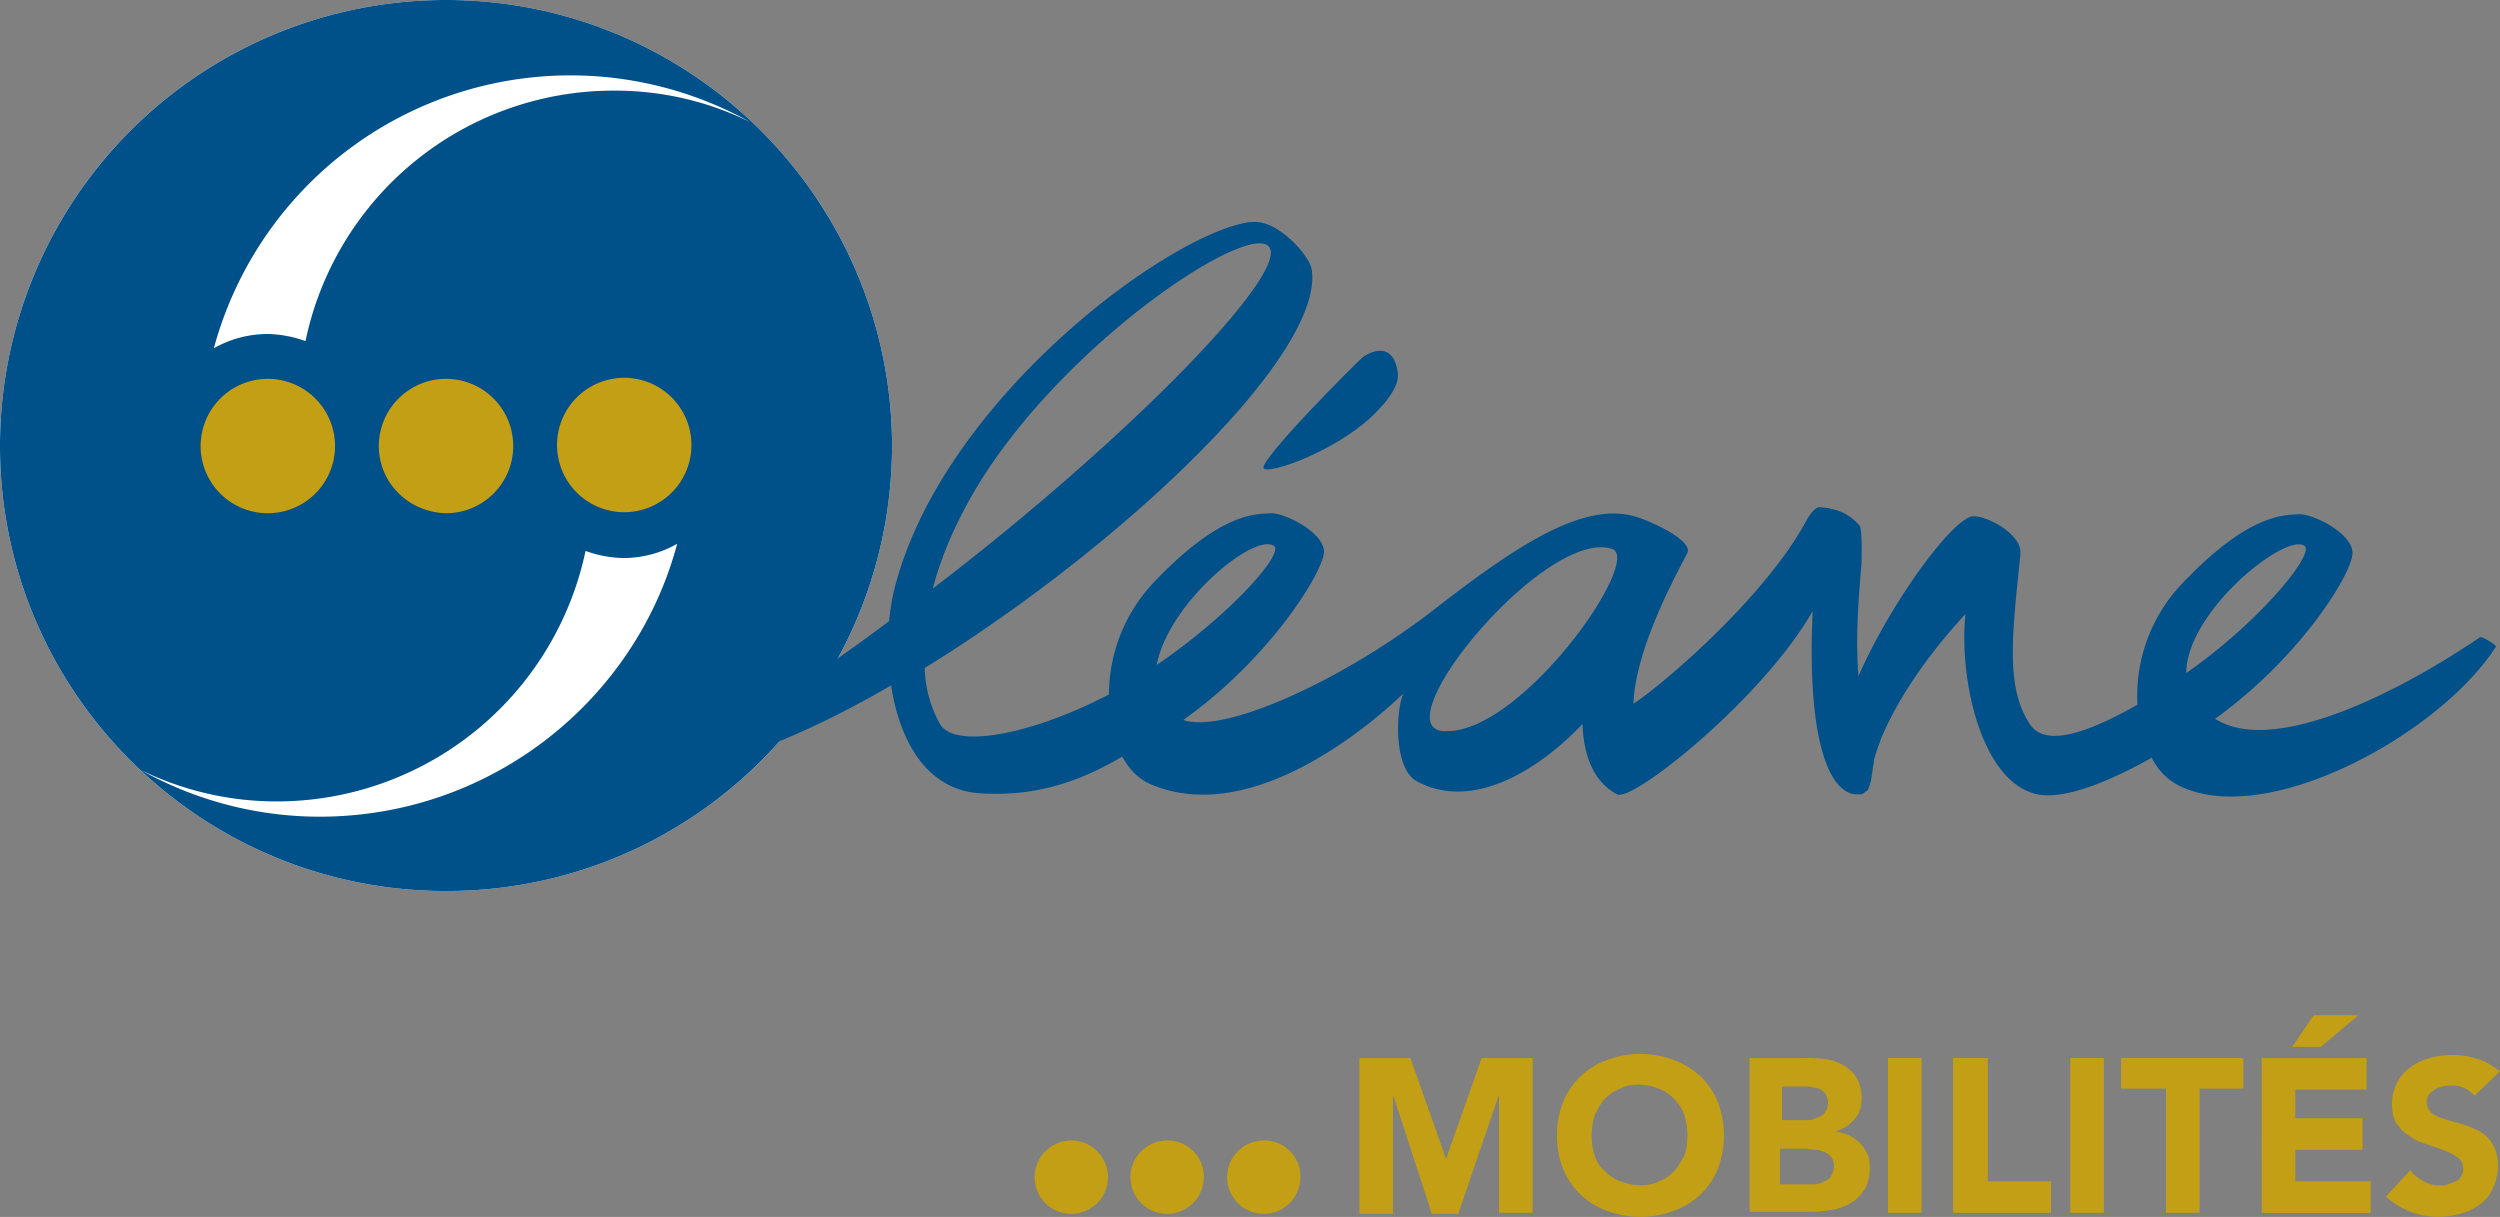 <svg id="Calque_2_-_copie" data-name="Calque 2 - copie" xmlns="http://www.w3.org/2000/svg" viewBox="0 0 1136 552.96"><rect x="0" y="0" width="1136" height="552.96" fill="#808080" stroke="none"/><defs><style>.cls-1{fill:#fff;}.cls-2{fill:#00508a;}.cls-3{fill:#223a75;}.cls-4{fill:#c29f14;}</style></defs><path class="cls-1" d="M202.68,0A202.61,202.61,0,0,0,0,202.68C0,314.19,90.69,404.89,202.68,404.89s202.67-90.7,202.67-202.68C404.89,90.69,314.19,0,202.68,0"/><path class="cls-2" d="M202.68,0A202.61,202.61,0,0,0,0,202.68C0,314.19,90.69,404.89,202.68,404.89s202.67-90.7,202.67-202.68C404.89,90.69,314.19,0,202.68,0"/><path class="cls-1" d="M145.3,371.11a166.79,166.79,0,0,1-81.44-21.29,140.24,140.24,0,0,0,62,14.35A143.45,143.45,0,0,0,266.07,250.34a53.47,53.47,0,0,0,17.12,3.24,49.8,49.8,0,0,0,24.52-6.48c-19,71.26-84.67,124-162.41,124"/><path class="cls-3" d="M91.16,202.68a30.54,30.54,0,1,1,30.54,30.54c-17.12-.47-30.54-13.89-30.54-30.54"/><path class="cls-3" d="M172.14,202.68a30.54,30.54,0,1,1,30.54,30.54c-17.13-.47-30.54-13.89-30.54-30.54"/><path class="cls-3" d="M283.65,232.75a30.54,30.54,0,1,1,30.54-30.54,30.51,30.51,0,0,1-30.54,30.54"/><path class="cls-1" d="M279,41.18A143,143,0,0,0,138.82,155a53.52,53.52,0,0,0-17.12-3.23,49.86,49.86,0,0,0-24.53,6.47A167.87,167.87,0,0,1,341,55.53a138.78,138.78,0,0,0-62-14.35"/><path class="cls-4" d="M91.16,202.68a30.54,30.54,0,1,1,30.54,30.54,30.51,30.51,0,0,1-30.54-30.54"/><path class="cls-4" d="M172.14,202.68a30.54,30.54,0,1,1,30.54,30.54c-17.13-.47-30.54-13.89-30.54-30.54"/><path class="cls-4" d="M283.65,232.75a30.54,30.54,0,1,1,30.54-30.54,30.51,30.51,0,0,1-30.54,30.54"/><path class="cls-2" d="M656.15,332.24c-28.69-1.39,45.81-92.55,76.35-82.83,14.34,4.63-40.26,82.83-75,82.83h-1.39m391-84.22c5.09,3.24-19.9,34.24-53.68,57.84,0-27.76,44.88-63.85,53.68-57.84m-468.29,0c5.09,3.24-19.89,31.47-53.21,54.14,5.09-27.76,44-60.15,53.21-54.14M455.79,203.6c40.72-55.06,106.43-98.1,119.38-92.55,16.66,7-59.23,86.07-151.31,156.41,5.55-21.29,17.12-44,31.93-63.86M568.23,100.87c-36.55,4.63-140.67,81-162,167.51A108.94,108.94,0,0,0,404,282.26c-27.76,20.83-56.91,40.26-84.68,56-7.86,4.63-8.79,12.5,8.33,7.87,22.68-6.48,49.51-18.51,77.28-34.7,3.7,24.52,15.73,47.66,40.72,49.05,28.69,1.85,49.05-7.87,64.32-16.66,3.24,6,7.86,10.64,13.88,12.95,46.73,19,101.8-30.07,113.83-41.64-3.7,8.79-4.16,34.24,6,39.79,23.6,13,52.75-2.31,75.42-25.91.46,14.34,5.09,26.38,15.73,31.93,6.94,3.7,66.17-43.5,88.85-83.29-2.78,59.69,7.86,82.36,19.43,83.29h2.32a2.4,2.4,0,0,0,1.85-.93c.46-.46.92-.46,1.39-.92a21.67,21.67,0,0,0,1.85-6.48c0-.93.46-2.31.46-3.24s.46-2.31.46-2.78a16.44,16.44,0,0,1,.46-2.77c.47-1.39.93-2.78,1.39-4.17.93-2.31,1.39-4.16,2.32-6,11.1-25.45,31-47.66,37.48-54.6-3.24,31.92,8.79,82.36,37.48,82.36,13.42,0,32.39-8.79,47.2-17.12a27.79,27.79,0,0,0,13.88,13.42C1031,375.27,1105.46,335,1132.3,296.61c.46-.93,1.39-1.85,1.85-2.78.46-.46-6.48-5.09-7.4-4.16-38.87,26.37-90.24,50.9-116.61,38.87-1.39-.47-2.32-1.39-3.7-1.85,37.48-26.84,61.08-63.86,62.46-74.5,1.39-9.26-18-19-24.52-18.51s-22.67-.46-53.21,31.93a73.81,73.81,0,0,0-19.9,54.6c-20.36,11.57-41.18,19.9-48.59,9.25-11.57-16.66-8.33-41.18-4.63-77.27v-.93c.47-8.33-14.34-16.66-21.28-16.66-8.79,0-37,38-52.29,72.65-1.39-18,0-34.7,1.39-51.36,0-1.39.46-15.73-.93-17.12a23.85,23.85,0,0,0-7.86-6,31.2,31.2,0,0,0-10.65-2.31c-2.31.46-5.09,5.09-5.55,6-19.43,36.1-67.56,76.35-78.66,83.3.92-23.14,16.19-52.76,24.52-68.49,2.78-6-19-15.73-25.91-17.12-23.6-5.09-53.21,14.81-90.7,44-39.79,30.54-93.47,55.53-112.44,49,38.41-27.3,62-64.78,63.86-75.43,1.39-9.25-18-19-24.53-18.5s-22.67-.47-53.21,31.92a74.52,74.52,0,0,0-19.9,50.44c-34.7,18.05-69.87,25-76.81,13.42a56.08,56.08,0,0,1-6.94-25.45c89.3-55.06,182.31-143,175.83-181.39-1.38-6.48-14.8-21.28-25.45-21.28h-2.31"/><path class="cls-2" d="M619.13,162.42c-2.31,1.85-47.66,47.2-44.88,50.44,2.31,2.77,31.46-7.41,48.58-23.14,15.74-14.81,12-20.36,12-22.21-2.77-13-13.41-6.94-15.73-5.09"/><path class="cls-4" d="M617.28,480.78h23.6l16.2,45.81h0l16.19-45.81h23.14v70.33H681.14V497.43h0l-18.51,54.14h-12L633,497.43h0v54.14H617.74V480.78Z"/><path class="cls-4" d="M707.51,515.94a40.8,40.8,0,0,1,2.78-15.27,34.25,34.25,0,0,1,7.87-11.57,35.17,35.17,0,0,1,12-7.4,43.33,43.33,0,0,1,30.54,0,35.36,35.36,0,0,1,12,7.4,34.22,34.22,0,0,1,7.86,11.57,43.33,43.33,0,0,1,0,30.54,34.12,34.12,0,0,1-7.86,11.57,35.21,35.21,0,0,1-12,7.4,43.33,43.33,0,0,1-30.54,0,35,35,0,0,1-12-7.4,34.15,34.15,0,0,1-7.87-11.57A40.72,40.72,0,0,1,707.51,515.94Zm15.74,0a30,30,0,0,0,1.38,9.26,14.3,14.3,0,0,0,4.63,6.94,18.41,18.41,0,0,0,6.94,4.63,27.2,27.2,0,0,0,8.79,1.85c3.24,0,6.48-.47,8.8-1.85a18.41,18.41,0,0,0,6.94-4.63c1.85-1.85,3.24-4.63,4.62-6.94a27.76,27.76,0,0,0,1.39-9.26,29.64,29.64,0,0,0-1.39-9.25,20.19,20.19,0,0,0-11.56-12,27,27,0,0,0-8.8-1.85c-3.24,0-6.47.46-8.79,1.85a18.28,18.28,0,0,0-6.94,4.62c-1.85,1.86-3.24,4.63-4.63,7.41A32.21,32.21,0,0,0,723.25,515.94Z"/><path class="cls-4" d="M793.58,480.78H820a62.38,62.38,0,0,1,9.25.46,22.19,22.19,0,0,1,8.33,2.77,17.37,17.37,0,0,1,6,5.56,18.29,18.29,0,0,1,2.31,9.25c0,4.17-.93,7.41-3.24,9.72a16,16,0,0,1-8.79,5.55h0a26.7,26.7,0,0,1,6.48,1.85,20.92,20.92,0,0,1,5.09,3.7,19.48,19.48,0,0,1,3.24,5.09c.92,1.86.92,4.17.92,6.48a18.25,18.25,0,0,1-2.31,9.26,18.68,18.68,0,0,1-6,6,25.87,25.87,0,0,1-8.33,3.24,70.11,70.11,0,0,1-9.25.93H795V480.78ZM809.31,509h11.11a10.24,10.24,0,0,0,3.7-.46c.93-.46,2.31-.93,3.24-1.39a5.59,5.59,0,0,0,2.31-2.31,7.85,7.85,0,0,0,0-7.41,5.59,5.59,0,0,0-2.31-2.31,8.64,8.64,0,0,0-3.24-.93,10.24,10.24,0,0,0-3.7-.46H809.78V509Zm0,29.15h13.88a10.29,10.29,0,0,0,3.71-.46,21.61,21.61,0,0,0,3.24-1.39,4.75,4.75,0,0,0,2.31-2.77,8.81,8.81,0,0,0,.93-3.71,6.48,6.48,0,0,0-1.39-4.16,8.24,8.24,0,0,0-3.24-2.31,13.35,13.35,0,0,0-4.17-.93c-1.39,0-2.77-.46-4.16-.46H808.85v16.19Z"/><path class="cls-4" d="M857.9,480.78h15.27v70.33H857.9Z"/><path class="cls-4" d="M888,480.78h15.27v56h28.69v14.34H887.51V480.78Z"/><path class="cls-4" d="M940.73,480.78H956v70.33H940.73Z"/><path class="cls-4" d="M983.76,494.66h-19.9V480.78h55.53v13.88h-19.9v56.45H984.22V494.66Z"/><path class="cls-4" d="M1027.72,480.78h47.66v14.34H1043v13h30.54v14.34H1043v14.35h34.24v14.34h-49.51Zm23.6-19.44h20.36l-17.12,14.35h-13Z"/><path class="cls-4" d="M1124.43,497.9a14.51,14.51,0,0,0-5.09-3.71,14.75,14.75,0,0,0-6-.92,11.6,11.6,0,0,0-3.71.46c-1.38.46-2.31.46-3.23,1.39a12.12,12.12,0,0,0-2.78,2.31,6.73,6.73,0,0,0-.93,3.24,6.62,6.62,0,0,0,2.32,5.09,18,18,0,0,0,6,2.78c2.32.92,5.09,1.39,7.87,2.31a40.3,40.3,0,0,1,7.87,3.24,15.06,15.06,0,0,1,6,6,18.76,18.76,0,0,1,2.31,9.71,23.48,23.48,0,0,1-2.31,10.18,18.61,18.61,0,0,1-6,7.41,25.8,25.8,0,0,1-8.8,4.16,38.36,38.36,0,0,1-10.18,1.39,35.29,35.29,0,0,1-12.49-2.31,36.76,36.76,0,0,1-11.11-6.94l11.11-12c1.39,2.31,3.7,3.7,6,5.09a14.72,14.72,0,0,0,7.4,1.85,10,10,0,0,0,3.7-.47c1.39-.46,2.31-.92,3.7-1.38a5.64,5.64,0,0,0,2.32-2.32,6.7,6.7,0,0,0,.92-3.24,6.63,6.63,0,0,0-2.31-5.09,24.92,24.92,0,0,0-6-3.24c-2.31-.92-5.09-1.85-7.86-2.77s-5.56-1.85-7.87-3.7a17.37,17.37,0,0,1-6-5.56c-1.85-2.31-2.31-5.55-2.31-9.25a20.12,20.12,0,0,1,8.33-16.66,25.66,25.66,0,0,1,8.79-4.16,35.94,35.94,0,0,1,10.18-1.39,31.89,31.89,0,0,1,11.57,1.85c3.7.92,6.94,3.24,10.18,5.55Z"/><path class="cls-4" d="M503.45,534.91a16.66,16.66,0,1,1-16.66-16.65,16.59,16.59,0,0,1,16.66,16.65"/><path class="cls-4" d="M547,534.91a16.66,16.66,0,1,1-16.66-16.65A16.31,16.31,0,0,1,547,534.91"/><path class="cls-4" d="M590.91,534.91a16.66,16.66,0,1,1-16.66-16.65,16.31,16.31,0,0,1,16.66,16.65"/></svg>